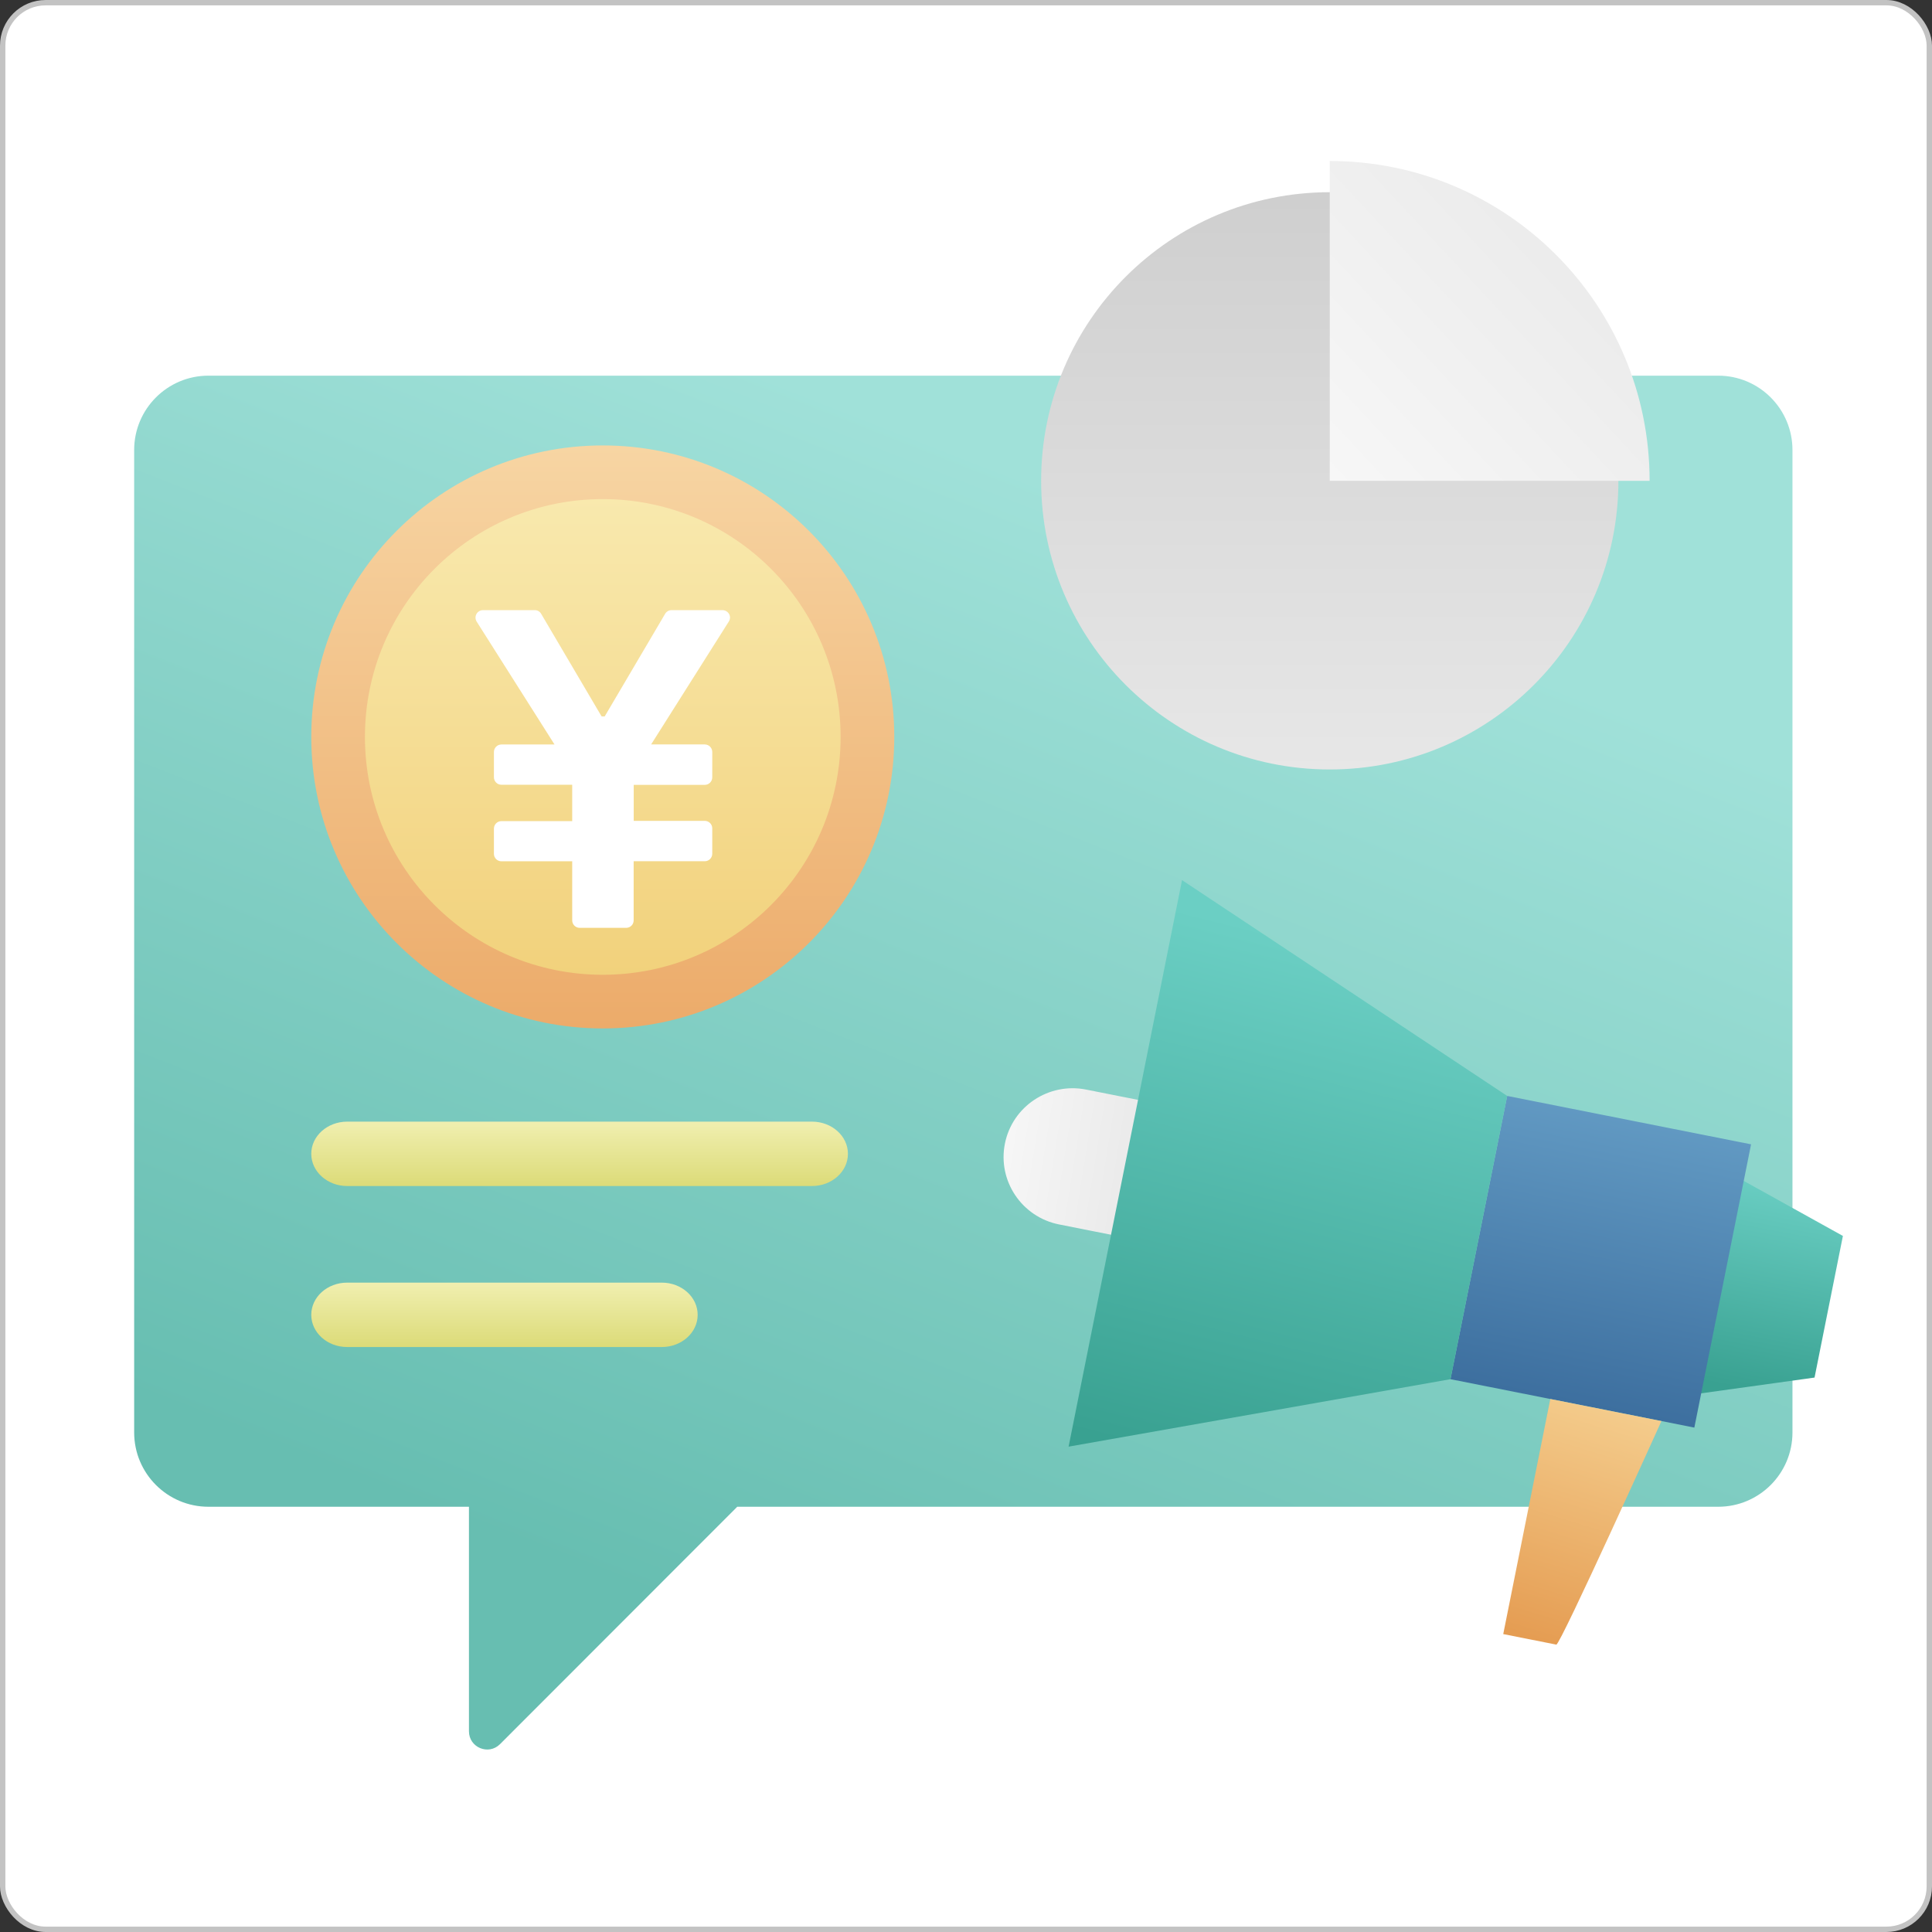 <?xml version="1.0" encoding="UTF-8"?>
<svg width="360px" height="360px" viewBox="0 0 360 360" version="1.1" xmlns="http://www.w3.org/2000/svg" xmlns:xlink="http://www.w3.org/1999/xlink">
    <rect x="0" y="0" width="360" height="360" fill="#333333" stroke="none"/>
    <title>pic-yxts</title>
    <defs>
        <linearGradient x1="56.798%" y1="8.08%" x2="21.13%" y2="84.319%" id="linearGradient-1">
            <stop stop-color="#A0E1D9" offset="0%"></stop>
            <stop stop-color="#67BEB1" offset="100%"></stop>
        </linearGradient>
        <linearGradient x1="50%" y1="104.956%" x2="50%" y2="-7.647%" id="linearGradient-2">
            <stop stop-color="#E8E8E8" offset="0%"></stop>
            <stop stop-color="#CDCDCD" offset="100%"></stop>
        </linearGradient>
        <linearGradient x1="77.499%" y1="27.714%" x2="0%" y2="99.997%" id="linearGradient-3">
            <stop stop-color="#EBEBEB" offset="0%"></stop>
            <stop stop-color="#F7F7F7" offset="100%"></stop>
        </linearGradient>
        <linearGradient x1="50%" y1="0%" x2="50%" y2="100%" id="linearGradient-4">
            <stop stop-color="#F9EAB0" offset="0%"></stop>
            <stop stop-color="#F1D079" offset="100%"></stop>
        </linearGradient>
        <linearGradient x1="50%" y1="0%" x2="50%" y2="100%" id="linearGradient-5">
            <stop stop-color="#F7D5A3" offset="0%"></stop>
            <stop stop-color="#ECAB6A" offset="100%"></stop>
        </linearGradient>
        <linearGradient x1="50%" y1="0%" x2="50%" y2="100%" id="linearGradient-6">
            <stop stop-color="#FFFFFF" offset="0%"></stop>
            <stop stop-color="#FFFFFF" offset="100%"></stop>
        </linearGradient>
        <linearGradient x1="0%" y1="41.714%" x2="62.237%" y2="50%" id="linearGradient-7">
            <stop stop-color="#F7F7F7" offset="0%"></stop>
            <stop stop-color="#EBEBEB" offset="100%"></stop>
        </linearGradient>
        <linearGradient x1="62.757%" y1="0%" x2="50%" y2="100%" id="linearGradient-8">
            <stop stop-color="#6BCFC4" offset="0%"></stop>
            <stop stop-color="#39A191" offset="100%"></stop>
        </linearGradient>
        <linearGradient x1="62.514%" y1="-9.62%" x2="40.857%" y2="107.644%" id="linearGradient-9">
            <stop stop-color="#68A1C9" offset="0%"></stop>
            <stop stop-color="#376899" offset="100%"></stop>
        </linearGradient>
        <linearGradient x1="64.471%" y1="12.625%" x2="46.35%" y2="105.759%" id="linearGradient-10">
            <stop stop-color="#6BCFC4" offset="0%"></stop>
            <stop stop-color="#39A191" offset="100%"></stop>
        </linearGradient>
        <linearGradient x1="54.544%" y1="0%" x2="34.912%" y2="100%" id="linearGradient-11">
            <stop stop-color="#F4CC8C" offset="0%"></stop>
            <stop stop-color="#E59D53" offset="100%"></stop>
        </linearGradient>
        <linearGradient x1="50%" y1="0%" x2="50%" y2="100%" id="linearGradient-12">
            <stop stop-color="#F0EFB0" offset="0%"></stop>
            <stop stop-color="#DCDB78" offset="100%"></stop>
        </linearGradient>
        <linearGradient x1="50%" y1="0%" x2="50%" y2="100%" id="linearGradient-13">
            <stop stop-color="#F0EFB0" offset="0%"></stop>
            <stop stop-color="#DCDB78" offset="100%"></stop>
        </linearGradient>
    </defs>
    <g id="官网手机端" stroke="none" stroke-width="1" fill="none" fill-rule="evenodd">
        <g id="案例" transform="translate(-614, -1844)">
            <g id="pic-yxts" transform="translate(614, 1844)">
                <rect id="蒙版" stroke="#C3C3C3" fill="#FFFFFF" x="0.5" y="0.5" width="359" height="359" rx="8"></rect>
                <path d="M320.16,70 L38.841,70 C31.198,70 25,76.2 25,83.849 L25,266.914 C25,274.562 31.198,280.762 38.841,280.762 L87.382,280.762 L87.382,322.6 C87.382,325.623 91.033,327.136 93.168,325 L137.376,280.762 L320.16,280.762 C327.802,280.762 334,274.562 334,266.914 L334,83.849 C334,76.2 327.802,70 320.16,70" id="对话框" fill="url(#linearGradient-1)"></path>
                <g id="饼图" transform="translate(194, 30)">
                    <path d="M107.565,59.596 C107.565,89.3 83.487,113.38 53.782,113.38 C24.08,113.38 -2.4750572e-12,89.3 -2.4750572e-12,59.596 C-2.4750572e-12,29.895 24.08,5.815 53.782,5.815 C83.487,5.815 107.565,29.895 107.565,59.596" id="Fill-3" fill="url(#linearGradient-2)"></path>
                    <path d="M53.782,-1.65793305e-13 C86.698,-1.65793305e-13 113.381,26.683 113.381,59.597 L53.782,59.597 L53.782,-1.65793305e-13 Z" id="Fill-5" fill="url(#linearGradient-3)"></path>
                </g>
                <g id="钱币" transform="translate(58, 83)">
                    <path d="M103.635,54.318 C103.635,81.555 81.555,103.635 54.318,103.635 C27.08,103.635 5,81.555 5,54.318 C5,27.08 27.08,5 54.318,5 C81.555,5 103.635,27.08 103.635,54.318" id="Fill-7" fill="url(#linearGradient-4)"></path>
                    <path d="M54.318,4.14483263e-13 C24.319,4.14483263e-13 -2.62900812e-12,24.319 -2.62900812e-12,54.318 C-2.62900812e-12,84.317 24.319,108.635 54.318,108.635 C84.316,108.635 108.635,84.316 108.635,54.318 C108.635,24.319 84.317,4.14483263e-13 54.318,4.14483263e-13 Z M54.318,10 C78.794,10 98.635,29.842 98.635,54.318 C98.635,78.794 78.794,98.635 54.318,98.635 C29.842,98.635 10,78.794 10,54.318 C10,29.841 29.841,10 54.318,10 Z" id="Stroke-9" fill="url(#linearGradient-5)" fill-rule="nonzero"></path>
                    <path d="M76.605,30.689 L67.127,30.689 C66.602,30.689 66.137,30.987 65.897,31.444 L54.675,50.495 L54.099,50.495 L42.877,31.444 C42.642,30.984 42.172,30.692 41.655,30.689 L31.98,30.689 C31.209,30.7 30.592,31.337 30.602,32.11 C30.605,32.325 30.66,32.54 30.76,32.734 L45.327,55.724 L35.424,55.724 C34.659,55.73 34.04,56.349 34.035,57.114 L34.035,61.829 C34.035,62.592 34.65,63.227 35.424,63.227 L48.622,63.227 L48.622,70.005 L35.424,70.005 C34.659,70.01 34.04,70.629 34.035,71.394 L34.035,76.097 C34.035,76.85 34.65,77.487 35.424,77.487 L48.622,77.487 L48.622,88.502 C48.622,89.255 49.237,89.89 50.01,89.89 L58.674,89.89 C59.44,89.895 60.067,89.279 60.072,88.51 L60.072,77.477 L73.33,77.477 C74.094,77.477 74.719,76.85 74.719,76.087 L74.719,71.354 C74.719,70.584 74.099,69.96 73.33,69.955 L60.084,69.955 L60.084,63.247 L73.33,63.247 C74.094,63.247 74.719,62.622 74.719,61.847 L74.719,57.105 C74.714,56.34 74.095,55.722 73.33,55.715 L63.327,55.715 L77.865,32.714 C77.967,32.507 78.025,32.28 78.034,32.049 C78.002,31.284 77.37,30.684 76.605,30.689" id="Fill-11" fill="url(#linearGradient-6)"></path>
                </g>
                <g id="扩音器" transform="translate(187, 164)">
                    <path d="M10.357,64.16 L30.734,68.205 L35.768,43.071 L15.391,39.027 C8.418,37.643 1.64,42.148 0.251,49.088 C-1.139,56.029 3.386,62.776 10.357,64.16" id="Fill-13" fill="url(#linearGradient-7)"></path>
                    <polygon id="Fill-15" fill="url(#linearGradient-8)" points="156.398 66.299 137.161 55.621 129.127 95.745 151.114 92.689"></polygon>
                    <polygon id="Fill-17" fill="url(#linearGradient-9)" points="139.285 49.229 128.716 102.01 83.274 92.991 93.844 40.21"></polygon>
                    <polygon id="Fill-19" fill="url(#linearGradient-10)" points="33.256 3.13093221e-13 93.843 40.211 83.274 92.992 12.118 105.561"></polygon>
                    <path d="M122.584,100.794 C122.584,100.794 103.714,142.595 102.995,142.45 C102.273,142.307 93.107,140.488 93.107,140.488 L101.879,96.683 L122.584,100.794 Z" id="Fill-21" fill="url(#linearGradient-11)"></path>
                </g>
                <path d="M151.301,221 L64.701,221 C61.001,221 58,218.312 58,214.999 C58,211.684 61.001,209 64.701,209 L151.301,209 C155.001,209 158,211.684 158,214.999 C158,218.312 155.001,221 151.301,221" id="Fill-23" fill="url(#linearGradient-12)"></path>
                <path d="M123.317,251 L64.685,251 C60.993,251 58,248.312 58,244.999 C58,241.684 60.993,239 64.685,239 L123.317,239 C127.007,239 130,241.684 130,244.999 C130,248.312 127.007,251 123.317,251" id="Fill-25" fill="url(#linearGradient-13)"></path>
            </g>
        </g>
    </g>
</svg>